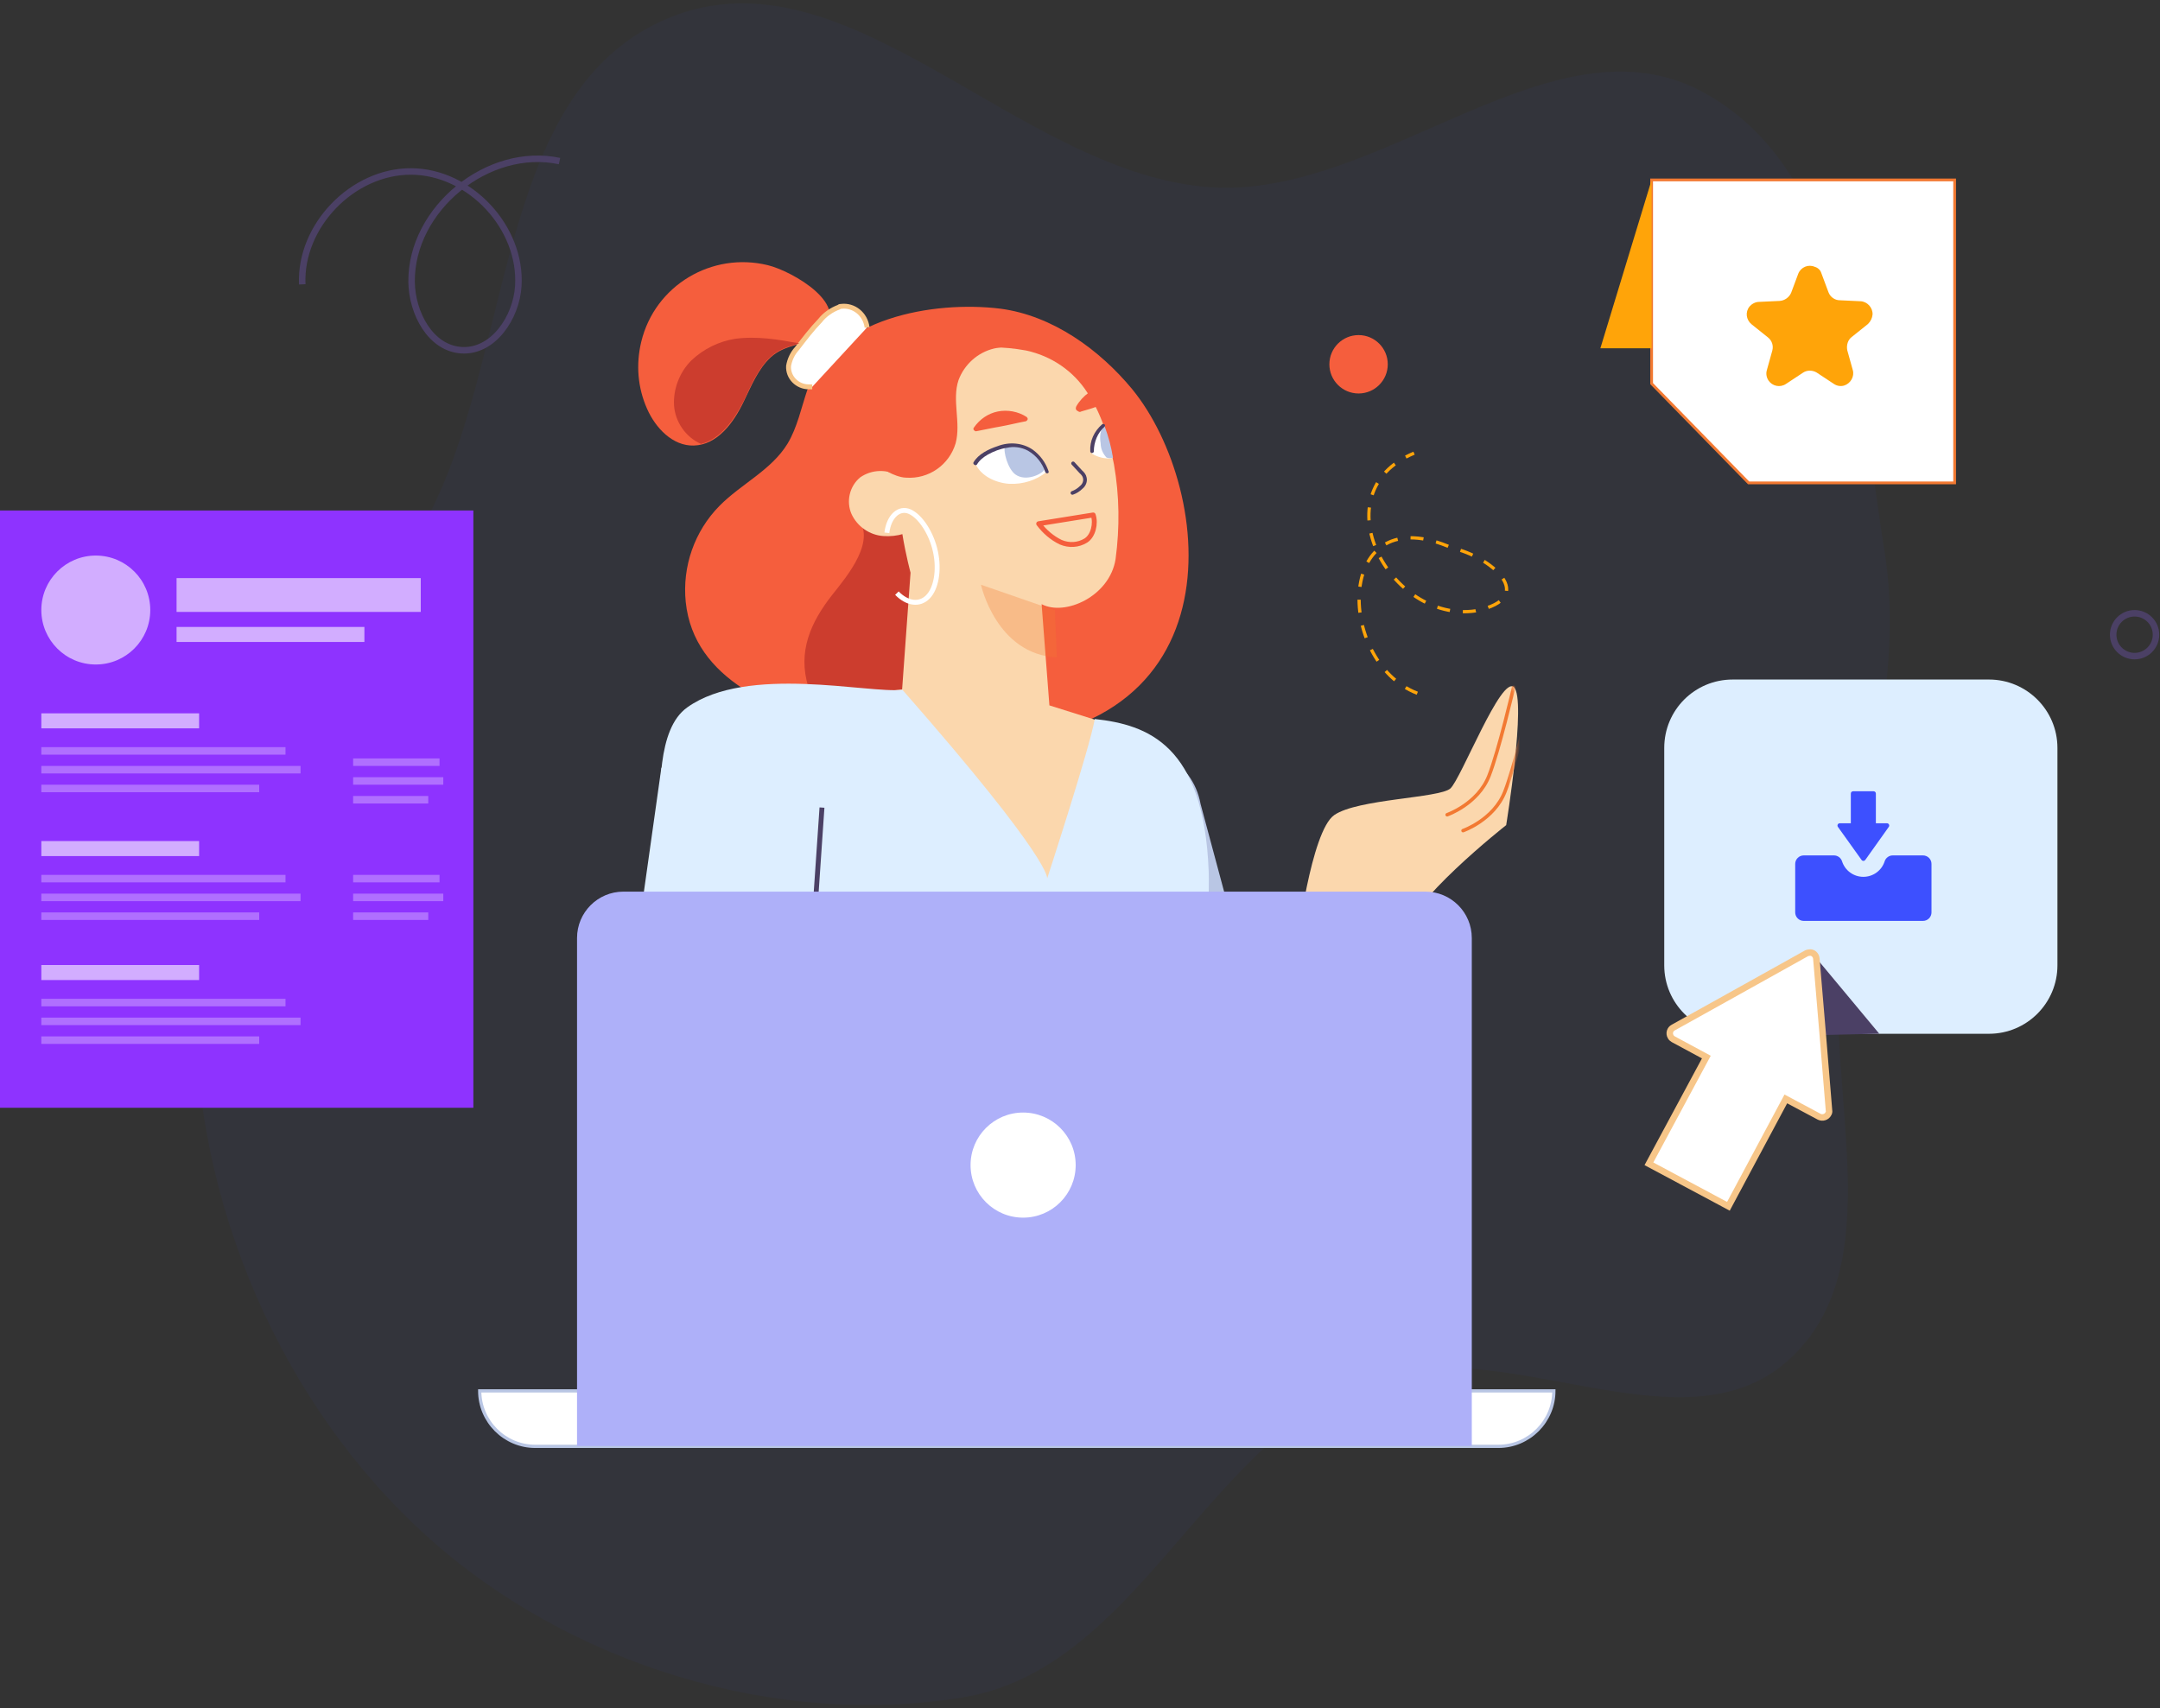 <svg width="545" height="431" viewBox="0 0 545 431" fill="none" xmlns="http://www.w3.org/2000/svg">
<rect x="0" y="0" width="545" height="431" fill="#333333" stroke="none"/>
<path fill-rule="evenodd" clip-rule="evenodd" d="M305.254 47.234C348.224 50.32 391.642 2.757 429.572 23.183C466.861 43.263 468.729 97.082 475.466 138.894C480.943 172.893 468.471 205.312 464.424 239.512C460.247 274.814 477.638 319.303 451.292 343.17C424.206 367.708 377.836 334.773 344.006 348.604C303.517 365.156 286.26 421.135 243.106 428.281C195.694 436.133 143.482 419.915 107.799 387.722C70.795 354.338 48.957 303.265 49.294 253.428C49.615 205.857 88.959 170.137 109.56 127.256C129.653 85.432 125.955 22.024 168.904 4.462C213.905 -13.94 256.76 43.751 305.254 47.234Z" fill="#3D50FF" fill-opacity="0.04"/>
<path d="M327.235 238.657C327.235 238.657 330.755 209.762 336.649 205.669C342.543 201.576 363.17 201.413 365.954 198.957C368.655 196.501 378.805 170.307 381.997 173.418C385.19 176.528 380.033 208.207 380.033 208.207C380.033 208.207 354.903 227.934 354.002 236.857C353.02 245.697 327.235 238.657 327.235 238.657Z" fill="#FBD7AD"/>
<mask id="mask0_270_3326" style="mask-type:luminance" maskUnits="userSpaceOnUse" x="327" y="173" width="57" height="69">
<path d="M327.235 238.656C327.235 238.656 330.755 209.761 336.649 205.668C342.543 201.575 363.171 201.411 365.954 198.956C368.655 196.5 378.805 170.306 381.997 173.416C385.19 176.527 380.033 208.205 380.033 208.205C380.033 208.205 354.903 227.933 354.003 236.855C353.02 245.696 327.235 238.656 327.235 238.656Z" fill="white"/>
</mask>
<g mask="url(#mask0_270_3326)">
<path d="M365.135 205.586C365.135 205.586 372.911 202.885 375.694 195.763C378.232 189.297 381.915 173.417 381.915 173.417" stroke="#F27932" stroke-width="0.881" stroke-linecap="round" stroke-linejoin="round"/>
</g>
<mask id="mask1_270_3326" style="mask-type:luminance" maskUnits="userSpaceOnUse" x="327" y="173" width="57" height="69">
<path d="M327.235 238.656C327.235 238.656 330.755 209.761 336.649 205.668C342.543 201.575 363.171 201.411 365.954 198.956C368.655 196.5 378.805 170.306 381.997 173.416C385.19 176.527 380.033 208.205 380.033 208.205C380.033 208.205 354.903 227.933 354.003 236.855C353.02 245.696 327.235 238.656 327.235 238.656Z" fill="white"/>
</mask>
<g mask="url(#mask1_270_3326)">
<path d="M369.146 209.597C369.146 209.597 376.922 206.896 379.705 199.775C382.243 193.308 385.927 177.428 385.927 177.428" stroke="#F27932" stroke-width="0.881" stroke-linecap="round" stroke-linejoin="round"/>
</g>
<path d="M321.587 272.372L302.923 202.876C301.941 197.391 298.503 192.807 293.51 190.27L257.82 184.458L275.993 336.547L313.892 344.324L360.305 309.044L321.587 272.372Z" fill="#B9C6E4"/>
<path d="M212.554 184.049C195.855 179.384 175.064 171.689 173.018 151.88C172.117 142.957 175.228 134.035 181.531 127.65C187.015 122.084 194.628 118.646 198.72 111.934C201.176 107.841 202.158 102.93 203.714 98.346C210.18 80.173 235.638 75.835 252.337 77.881C265.597 79.6 277.466 88.277 285.652 98.182C306.444 123.557 314.138 189.943 239.485 187.569C230.563 187.324 221.395 186.505 212.554 184.049Z" fill="#F55E3D"/>
<path d="M215.91 130.188C221.722 136 213.7 145.413 209.935 150.161C204.614 156.955 201.176 164.404 203.959 173.326C208.953 188.797 225.897 190.516 239.649 187.16C244.478 186.014 249.144 183.313 251.764 178.974C255.202 172.999 253.892 165.468 251.764 158.756C249.799 152.453 247.343 146.15 242.841 141.157C239.731 137.555 235.556 134.936 230.808 133.872C228.598 133.38 226.634 134.035 224.342 133.708C221.64 133.462 218.53 131.498 216.074 130.515" fill="#CC3D2E"/>
<path d="M261.013 89.096C254.956 86.722 247.016 89.096 244.56 95.562C241.45 103.584 249.226 112.179 244.724 119.956C242.596 123.557 238.503 125.767 234.328 125.522C233.591 125.522 233.428 124.294 234.328 124.294C238.257 124.54 242.023 122.411 243.823 118.973C245.952 114.88 244.478 110.215 243.414 106.122C242.514 102.275 241.941 98.182 243.66 94.498C245.051 91.633 247.507 89.423 250.372 88.277C253.81 86.885 257.821 86.804 261.259 88.113C262.077 88.195 261.75 89.505 261.013 89.096Z" fill="#F55E3D"/>
<path d="M193.727 66.913C179.648 63.475 165.241 71.988 161.803 86.231C160.411 91.961 160.902 97.855 163.276 103.175C165.405 108.005 169.743 112.589 175.064 112.425C181.039 112.261 185.132 106.613 187.67 101.293C189.552 97.445 191.271 93.107 194.464 90.16C198.147 86.722 203.222 87.295 206.988 84.184C215.419 77.227 199.866 68.386 193.727 66.913Z" fill="#F55E3D"/>
<path d="M218.775 82.629C218.366 79.273 215.419 76.899 212.227 77.309C212.063 77.309 211.818 77.309 211.736 77.472C209.771 78.209 208.134 79.355 206.906 80.91C204.778 83.12 202.977 85.494 201.094 87.95C199.948 89.178 199.212 90.815 198.966 92.37C198.802 95.235 201.176 97.609 204.041 97.609C204.287 97.609 204.696 97.609 204.942 97.609" fill="white"/>
<path d="M218.775 82.629C218.366 79.273 215.419 76.899 212.227 77.309C212.063 77.309 211.818 77.309 211.736 77.472C209.771 78.209 208.134 79.355 206.906 80.91C204.778 83.12 202.977 85.494 201.094 87.95C199.948 89.178 199.212 90.815 198.966 92.37C198.802 95.235 201.176 97.609 204.041 97.609C204.287 97.609 204.696 97.609 204.942 97.609" stroke="#F7C689" stroke-width="1.238" stroke-miterlimit="10"/>
<path d="M201.667 86.641C199.211 87.377 196.592 88.032 194.463 89.997C191.271 92.944 189.47 97.282 187.669 101.129C185.296 105.795 181.858 110.788 176.864 112.016C173.017 110.297 170.398 106.532 170.07 102.357C169.825 98.182 171.462 93.926 174.409 90.979C177.519 88.032 181.366 86.15 185.459 85.495C190.944 84.758 196.346 85.658 201.667 86.641Z" fill="#CC3D2E"/>
<path d="M258.885 88.441C265.352 89.832 270.918 93.679 274.356 99.082C277.958 104.403 279.841 110.869 281.068 117.172C282.46 125.112 282.542 133.134 281.478 141.074C280.004 150.488 268.708 155.563 262.814 152.452L264.779 177.992L280.659 182.985L264.042 226.287L230.235 211.389L219.185 174.881L227.616 173.981L229.744 144.512C229.826 144.594 211.327 79.846 258.885 88.441Z" fill="#FBD7AD"/>
<path d="M233.264 124.376C231.054 122.248 228.435 120.692 225.733 119.546C222.868 118.4 219.676 118.646 217.056 120.447C214.355 122.657 213.455 126.504 214.846 129.697C216.32 132.889 219.43 135.017 222.868 135.263C226.306 135.508 229.826 134.526 232.527 132.316" fill="#FBD7AD"/>
<path d="M264.205 118.973C263.059 115.289 260.031 113.243 256.265 112.67C252.336 112.179 248.489 113.816 246.115 117.008C247.507 120.119 251.19 121.838 254.628 122.083C258.148 122.247 261.504 121.183 264.205 118.973Z" fill="white"/>
<path d="M263.633 118.319C263.633 118.483 263.469 118.483 263.469 118.565C262.978 119.547 258.885 121.675 256.184 119.711C254.301 118.319 253.073 113.981 253.564 112.507C255.693 111.852 258.148 112.917 260.031 113.981C260.85 114.472 264.124 116.928 263.633 118.319Z" fill="#B9C6E4"/>
<path d="M263.714 119.055C262.977 116.845 261.504 114.962 259.376 113.734C257.739 112.834 255.774 112.588 254.055 112.998C252.336 113.243 250.699 113.898 249.226 114.717C248.08 115.372 247.097 116.19 246.524 117.172C246.279 117.663 245.378 117.172 245.624 116.681C246.852 114.553 249.471 113.325 251.681 112.588C254.628 111.442 257.984 111.688 260.604 113.489C262.486 114.88 263.796 116.681 264.533 118.809C264.86 119.464 263.96 119.71 263.714 119.055Z" fill="#4B4065"/>
<path d="M246.115 108.251C247.507 106.286 249.471 104.894 251.845 104.403C254.219 103.912 256.675 104.403 258.803 105.795C254.301 106.695 250.617 107.432 246.115 108.251Z" fill="#F55E3D"/>
<path d="M258.885 106.285C259.131 106.122 259.376 105.876 259.294 105.63C259.294 105.467 259.131 105.385 259.049 105.221C256.921 103.83 254.219 103.338 251.764 103.83C249.308 104.321 247.18 105.794 245.706 107.922C245.543 108.168 245.543 108.413 245.87 108.659C246.034 108.823 246.116 108.823 246.279 108.823C248.489 108.413 250.618 107.922 252.582 107.595C254.465 107.267 256.675 106.694 258.885 106.285ZM251.682 105.057L252.091 104.894C253.81 104.484 255.693 104.73 257.412 105.548L252.582 106.531L247.589 107.513C248.489 106.285 249.963 105.467 251.682 105.057Z" fill="#F55E3D"/>
<path d="M223.769 134.444C224.26 130.27 226.879 127.896 229.58 129.124C232.282 130.352 235.065 134.608 236.047 139.274C237.029 143.94 236.211 148.524 234.082 150.652C231.954 152.78 228.844 152.289 226.306 149.67" stroke="white" stroke-width="1.238" stroke-miterlimit="10"/>
<path d="M270.754 116.927L272.719 119.055C273.21 119.464 273.619 120.037 273.701 120.528C273.947 121.429 273.537 122.411 272.801 122.984C272.146 123.639 271.327 124.13 270.591 124.376" stroke="#4B4065" stroke-width="0.929" stroke-linecap="round" stroke-linejoin="round"/>
<path d="M275.829 129.942L262.077 132.152C263.551 134.117 265.433 135.754 267.643 136.818C269.772 137.718 272.064 137.555 273.946 136.409C275.829 135.263 276.566 132.07 275.829 129.942Z" stroke="#F55E3D" stroke-width="1.238" stroke-linecap="round" stroke-linejoin="round"/>
<path d="M275.011 99.492C275.502 100.393 275.993 101.375 276.402 102.357L272.719 103.503C272.473 103.667 272.228 103.339 272.228 103.094C272.228 102.93 272.228 102.848 272.228 102.685C272.801 101.457 273.783 100.393 275.011 99.492Z" fill="#F55E3D"/>
<path d="M272.8 103.829C274.192 103.42 275.42 103.093 276.484 102.683C276.648 102.683 276.729 102.52 276.893 102.438C276.893 102.274 276.893 102.192 276.893 102.029C276.484 101.128 275.993 100.146 275.502 99.163C275.338 99 275.338 98.918 275.092 98.918C274.929 98.918 274.847 98.918 274.683 99.082C273.455 99.982 272.309 101.21 271.572 102.52C271.327 103.011 271.409 103.502 271.982 103.747C272.309 103.993 272.555 103.993 272.8 103.829ZM275.583 101.947L272.473 102.847C273.128 101.865 273.864 100.964 274.683 100.228C275.092 100.883 275.338 101.374 275.583 101.947Z" fill="#F55E3D"/>
<path d="M278.612 107.432C279.349 110.051 280.086 112.67 280.577 115.372V115.617C278.858 115.863 276.975 115.372 275.502 114.471C275.584 111.77 276.73 109.314 278.612 107.432Z" fill="white"/>
<path d="M279.185 115.453C278.285 114.471 277.712 113.243 277.712 111.852C277.466 110.46 277.548 108.987 278.203 107.759C278.367 107.759 278.612 107.513 278.694 107.513C279.676 110.133 280.413 112.834 280.822 115.535C280.167 115.699 279.676 115.617 279.185 115.453Z" fill="#B9C6E4"/>
<path d="M278.694 107.678C276.975 109.151 275.993 111.525 275.993 113.899C275.993 114.144 275.747 114.308 275.501 114.308C275.256 114.308 275.092 114.063 275.092 113.899C274.928 111.279 276.074 108.824 278.039 107.105C278.203 106.941 278.53 106.941 278.694 107.105C278.858 107.187 278.858 107.514 278.694 107.678Z" fill="#4B4065"/>
<path opacity="0.3" d="M266.17 154.008L247.507 147.541C247.507 147.541 251.354 165.14 266.661 165.877" fill="#F27932"/>
<path d="M173.426 178.483C188.57 167.678 219.102 175.045 227.697 174.063C265.924 217.61 264.205 221.703 264.205 221.703C264.205 221.703 274.847 189.124 276.238 181.43C289.581 182.903 303.742 187.896 304.97 219.821C305.215 228.252 304.97 263.041 285.406 261.404L289.99 291.527C284.26 296.111 212.718 300.695 212.718 300.695L218.448 287.188L205.678 231.117L166.305 209.179C166.632 200.011 165.65 183.967 173.426 178.483Z" fill="#DDEEFF"/>
<path d="M202.813 290.954L228.516 350.709L179.566 352.51L154.6 280.804L166.878 193.708L206.251 206.396L202.813 290.954Z" fill="#DDEEFF"/>
<path d="M300.877 231.281C306.607 240.695 303.578 253.055 294.165 258.785C291.546 260.422 288.435 261.404 285.406 261.65C286.634 270.818 287.289 282.442 288.517 291.61" stroke="#4B4065" stroke-width="1.238" stroke-miterlimit="10"/>
<path d="M205.515 231.281L207.397 203.777" stroke="#4B4065" stroke-width="1.238" stroke-miterlimit="10"/>
<path d="M218.039 106.286C217.629 112.753 220.167 117.91 226.224 120.038C226.961 120.283 227.861 120.529 228.598 120.529C234.328 120.938 239.485 117.337 241.122 111.852C242.514 106.613 240.14 100.965 241.859 95.89C243.332 91.961 246.688 88.932 250.781 87.95C254.874 87.05 259.212 87.541 262.896 89.424C257.084 85.331 250.045 83.203 242.923 83.366C238.83 83.366 234.737 84.512 231.299 86.559C222.213 92.289 218.448 99.165 218.039 106.286Z" fill="#F55E3D"/>
<path d="M342.788 99.289C346.857 99.289 350.155 95.99 350.155 91.922C350.155 87.853 346.857 84.555 342.788 84.555C338.719 84.555 335.421 87.853 335.421 91.922C335.421 95.99 338.719 99.289 342.788 99.289Z" fill="#F55E3D"/>
<path d="M538.589 165.559C541.572 165.559 543.991 163.141 543.991 160.157C543.991 157.173 541.572 154.754 538.589 154.754C535.605 154.754 533.186 157.173 533.186 160.157C533.186 163.141 535.605 165.559 538.589 165.559Z" stroke="#4B4065" stroke-width="1.637" stroke-miterlimit="10"/>
<path d="M121.038 350.965H392.065C392.065 358.66 385.762 364.963 378.068 364.963H135.036C127.341 364.963 121.038 358.66 121.038 350.965Z" fill="white" stroke="#B9C6E4" stroke-width="0.819" stroke-miterlimit="10"/>
<path d="M157.301 224.988H359.65C366.117 224.988 371.356 230.227 371.356 236.693V364.881H145.595V236.693C145.595 230.227 150.834 224.988 157.301 224.988Z" fill="#AEB0F9"/>
<path d="M258.148 307.253C265.472 307.253 271.409 301.316 271.409 293.993C271.409 286.669 265.472 280.732 258.148 280.732C250.824 280.732 244.887 286.669 244.887 293.993C244.887 301.316 250.824 307.253 258.148 307.253Z" fill="white"/>
<path d="M437.184 171.468H501.85C511.346 171.468 519.122 179.163 519.122 188.74V243.584C519.122 253.079 511.428 260.856 501.85 260.856H437.184C427.688 260.856 419.912 253.161 419.912 243.584V188.74C419.912 179.163 427.606 171.468 437.184 171.468Z" fill="#DDEEFF"/>
<path d="M458.287 241.769L474.167 260.841L459.924 261.169L458.287 241.769Z" fill="#4B4065"/>
<path d="M459.024 281.796C459.843 282.205 460.907 281.878 461.316 281.059C461.48 280.814 461.562 280.486 461.48 280.159L459.925 261.25L458.288 241.85C458.206 240.949 457.387 240.213 456.487 240.376C456.241 240.376 456.078 240.458 455.832 240.54L438.806 250.035L422.189 259.285C421.37 259.695 421.043 260.759 421.534 261.577C421.698 261.905 421.943 262.068 422.189 262.232L430.538 266.734L416.05 293.665L436.105 304.388L450.593 277.294L459.024 281.796Z" fill="white" stroke="#F7C689" stroke-width="1.637" stroke-miterlimit="10"/>
<path d="M76.263 71.753C75.608 57.019 88.95 43.185 103.766 43.267C118.582 43.348 131.68 57.428 130.779 72.162C130.288 80.184 124.394 88.861 116.454 88.37C108.596 87.878 103.93 78.956 103.848 71.098C103.685 52.68 123.166 36.8 141.175 40.647" stroke="#4B4065" stroke-width="1.637" stroke-miterlimit="10"/>
<path d="M493.185 121.853H441.206L416.731 96.805V45.399H493.185V121.853Z" fill="white" stroke="#F27932" stroke-width="0.695" stroke-miterlimit="10"/>
<path d="M416.731 45.399L403.798 87.882H416.731" fill="#FFA409"/>
<path d="M459.542 68.891L461.342 73.721C461.752 74.867 462.898 75.767 464.207 75.767L469.446 76.013C471.165 76.095 472.557 77.65 472.475 79.369C472.393 80.269 471.984 81.088 471.329 81.743L467.236 85.017C466.254 85.754 465.845 87.063 466.09 88.373L467.482 93.366C467.973 95.003 466.909 96.804 465.272 97.295C464.371 97.541 463.471 97.377 462.734 96.886L458.396 94.021C457.331 93.366 455.94 93.366 454.958 94.021L450.619 96.886C449.146 97.868 447.181 97.459 446.199 95.986C445.708 95.249 445.544 94.267 445.79 93.448L447.181 88.455C447.509 87.227 447.099 85.917 446.035 85.099L441.942 81.825C440.551 80.678 440.305 78.714 441.451 77.322C442.024 76.668 442.925 76.176 443.825 76.176L449.064 75.931C450.292 75.849 451.438 75.03 451.929 73.884L453.73 69.055C454.385 67.418 456.267 66.599 457.904 67.336C458.559 67.5 459.296 68.073 459.542 68.891Z" fill="#FFA409"/>
<path d="M357.604 174.925C336.812 166.903 336.649 124.911 366.526 138.335C375.94 140.381 388.546 150.777 372.338 154.133C350.728 157.326 332.883 124.338 356.785 114.351" stroke="#FFA409" stroke-width="0.819" stroke-miterlimit="10" stroke-dasharray="3.27 3.27"/>
<path d="M485.199 215.851H477.566C477.113 215.85 476.671 215.994 476.305 216.261C475.938 216.528 475.665 216.904 475.526 217.336C475.162 218.475 474.444 219.468 473.478 220.172C472.512 220.876 471.346 221.255 470.151 221.253C468.955 221.255 467.789 220.876 466.823 220.172C465.856 219.468 465.139 218.475 464.775 217.336C464.635 216.904 464.363 216.528 463.996 216.261C463.629 215.994 463.187 215.85 462.734 215.851H455.101C454.819 215.851 454.541 215.906 454.28 216.014C454.02 216.122 453.784 216.279 453.584 216.479C453.385 216.678 453.227 216.914 453.119 217.175C453.012 217.435 452.956 217.714 452.956 217.995V230.228C452.957 230.796 453.183 231.342 453.585 231.744C453.987 232.146 454.532 232.371 455.101 232.372H485.199C485.481 232.372 485.76 232.316 486.02 232.209C486.28 232.101 486.516 231.943 486.716 231.744C486.915 231.545 487.073 231.308 487.181 231.048C487.288 230.788 487.344 230.509 487.344 230.228V217.995C487.344 216.81 486.385 215.851 485.199 215.851Z" fill="#3D50FF"/>
<path d="M469.7 216.992C469.808 217.142 469.984 217.233 470.169 217.233H470.17C470.357 217.233 470.531 217.142 470.64 216.989L476.571 208.647C476.632 208.56 476.668 208.459 476.676 208.353C476.683 208.248 476.662 208.142 476.613 208.048C476.565 207.954 476.491 207.875 476.401 207.819C476.31 207.764 476.206 207.735 476.1 207.736H473.31V200.241C473.31 199.921 473.051 199.663 472.733 199.663H467.568C467.249 199.663 466.991 199.921 466.991 200.241V207.736H464.199C464.093 207.736 463.989 207.765 463.899 207.82C463.808 207.875 463.735 207.954 463.687 208.048C463.638 208.143 463.617 208.248 463.624 208.354C463.632 208.459 463.668 208.561 463.73 208.647L469.7 216.992Z" fill="#3D50FF"/>
<path d="M119.433 128.812H0V279.526H119.433V128.812Z" fill="#8E33FF"/>
<circle cx="24.171" cy="153.931" r="13.744" fill="white" fill-opacity="0.6"/>
<rect x="44.55" y="158.197" width="47.394" height="3.792" fill="#D2ADFF"/>
<rect x="10.427" y="179.998" width="39.811" height="3.792" fill="#D2ADFF"/>
<rect x="10.427" y="188.529" width="61.612" height="1.896" fill="#D2ADFF" fill-opacity="0.5"/>
<rect x="10.427" y="193.269" width="65.404" height="1.896" fill="#D2ADFF" fill-opacity="0.5"/>
<rect x="10.427" y="198.008" width="54.977" height="1.896" fill="#D2ADFF" fill-opacity="0.5"/>
<rect x="89.101" y="191.373" width="21.801" height="1.896" fill="#D2ADFF" fill-opacity="0.5"/>
<rect x="89.101" y="196.112" width="22.749" height="1.896" fill="#D2ADFF" fill-opacity="0.5"/>
<rect x="89.101" y="200.852" width="18.958" height="1.896" fill="#D2ADFF" fill-opacity="0.5"/>
<rect x="89.101" y="220.757" width="21.801" height="1.896" fill="#D2ADFF" fill-opacity="0.5"/>
<rect x="89.101" y="225.497" width="22.749" height="1.896" fill="#D2ADFF" fill-opacity="0.5"/>
<rect x="89.101" y="230.236" width="18.958" height="1.896" fill="#D2ADFF" fill-opacity="0.5"/>
<rect x="10.427" y="212.226" width="39.811" height="3.792" fill="#D2ADFF"/>
<rect x="10.427" y="220.757" width="61.612" height="1.896" fill="#D2ADFF" fill-opacity="0.5"/>
<rect x="10.427" y="225.497" width="65.404" height="1.896" fill="#D2ADFF" fill-opacity="0.5"/>
<rect x="10.427" y="230.236" width="54.977" height="1.896" fill="#D2ADFF" fill-opacity="0.5"/>
<rect x="10.427" y="243.506" width="39.811" height="3.792" fill="#D2ADFF"/>
<rect x="10.427" y="252.037" width="61.612" height="1.896" fill="#D2ADFF" fill-opacity="0.5"/>
<rect x="10.427" y="256.777" width="65.404" height="1.896" fill="#D2ADFF" fill-opacity="0.5"/>
<rect x="10.427" y="261.516" width="54.977" height="1.896" fill="#D2ADFF" fill-opacity="0.5"/>
<rect x="44.55" y="145.875" width="61.612" height="8.531" fill="#D2ADFF"/>
</svg>
